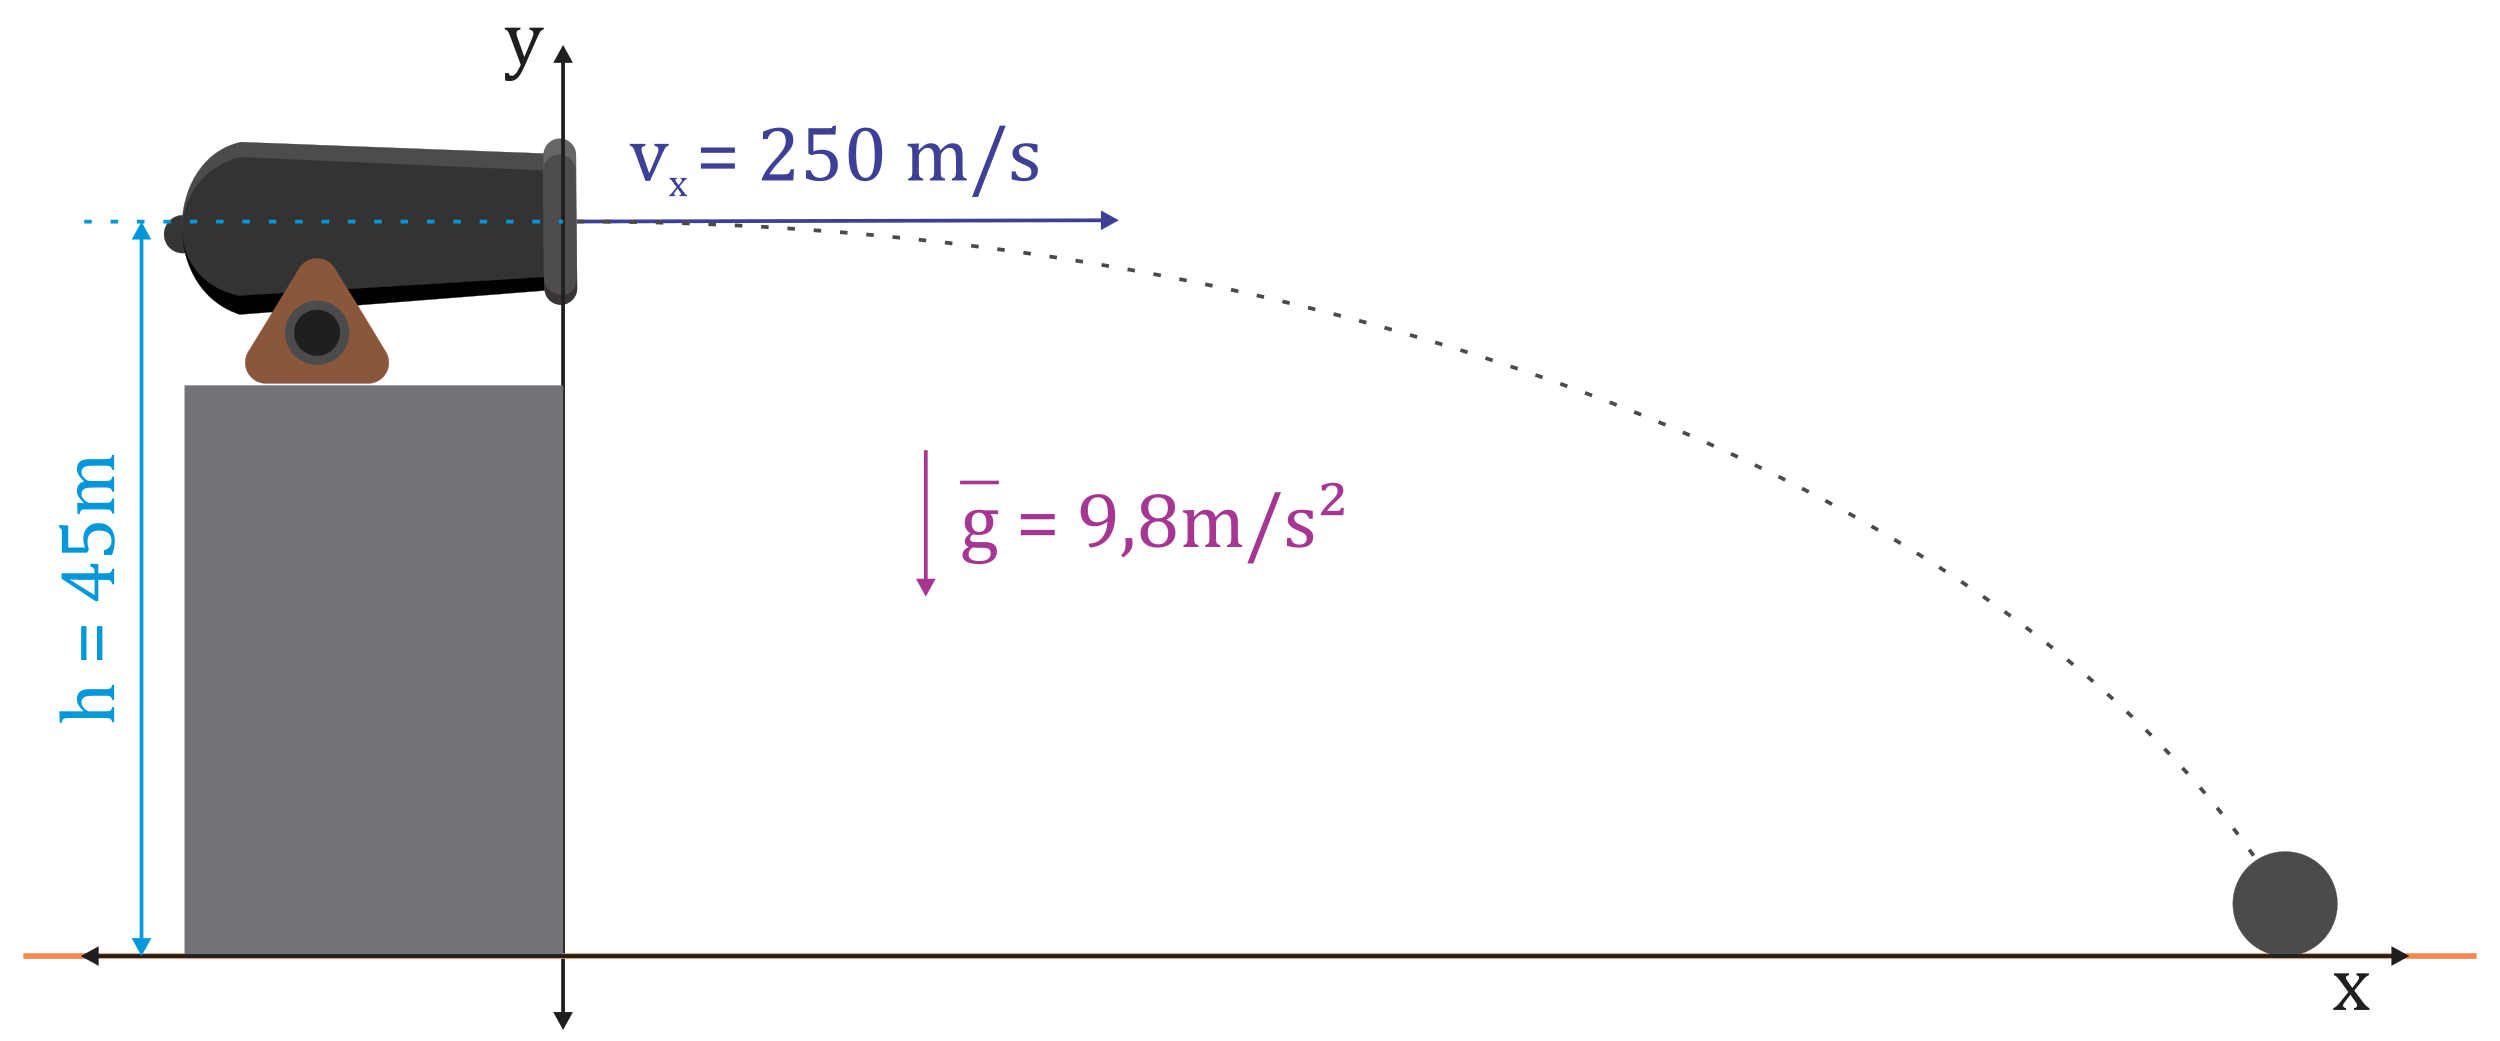 <?xml version="1.0" encoding="UTF-8"?>
<!DOCTYPE svg PUBLIC "-//W3C//DTD SVG 1.1//EN" "http://www.w3.org/Graphics/SVG/1.1/DTD/svg11.dtd">
<!-- Creator: CorelDRAW -->
<svg xmlns="http://www.w3.org/2000/svg" xml:space="preserve" width="1873.34mm" height="780.137mm" version="1.1" style="shape-rendering:geometricPrecision; text-rendering:geometricPrecision; image-rendering:optimizeQuality; fill-rule:evenodd; clip-rule:evenodd"
viewBox="0 0 414468.45 172602.18"
 xmlns:xlink="http://www.w3.org/1999/xlink"
 xmlns:xodm="http://www.corel.com/coreldraw/odm/2003">
 <defs>
  <style type="text/css">
   <![CDATA[
    .str9 {stroke:#F5874F;stroke-width:936.6;stroke-miterlimit:22.926}
    .str10 {stroke:#727376;stroke-width:44.25;stroke-miterlimit:22.926}
    .str7 {stroke:#4B4B4D;stroke-width:44.25;stroke-miterlimit:22.926}
    .str0 {stroke:#373435;stroke-width:44.25;stroke-miterlimit:22.926}
    .str8 {stroke:#201E1E;stroke-width:44.25;stroke-miterlimit:22.926}
    .str3 {stroke:#333333;stroke-width:44.25;stroke-miterlimit:22.926}
    .str4 {stroke:#383534;stroke-width:44.25;stroke-miterlimit:22.926}
    .str1 {stroke:#4D4B4C;stroke-width:44.25;stroke-miterlimit:22.926}
    .str5 {stroke:#4E4C4D;stroke-width:44.25;stroke-miterlimit:22.926}
    .str6 {stroke:#8A573C;stroke-width:44.25;stroke-miterlimit:22.926}
    .str2 {stroke:#010102;stroke-width:16.86;stroke-miterlimit:22.926}
    .str11 {stroke:#4B4B4D;stroke-width:624.4;stroke-miterlimit:22.926;stroke-dasharray:1248.801 3122.003}
    .str12 {stroke:#0098DA;stroke-width:624.4;stroke-miterlimit:22.926;stroke-dasharray:1248.801 3122.003}
    .fil3 {fill:none}
    .fil13 {fill:#727376}
    .fil9 {fill:#4B4B4D}
    .fil0 {fill:#373435}
    .fil10 {fill:#201E1E}
    .fil2 {fill:#010102}
    .fil4 {fill:#333333}
    .fil6 {fill:#383534}
    .fil1 {fill:#4D4B4C}
    .fil7 {fill:#4E4C4D}
    .fil5 {fill:#676567}
    .fil8 {fill:#8A573C}
    .fil15 {fill:#A53692;fill-rule:nonzero}
    .fil14 {fill:#0098DA;fill-rule:nonzero}
    .fil11 {fill:#3E4095;fill-rule:nonzero}
    .fil12 {fill:#201E1E;fill-rule:nonzero}
   ]]>
  </style>
   <clipPath id="id0">
    <path d="M39899.56 23563.81c-12511.86,2787.86 -13386.82,24332.93 -141.93,28586.29l53456.28 -4209.16 -645.13 -22392.05 -52669.21 -1985.09z"/>
   </clipPath>
   <clipPath id="id1">
    <path d="M92785.15 22958.33l0.15 0c1491.02,-11.46 2720.49,1199.22 2731.95,2690.24l170.45 22151.18c11.46,1491.02 -1199.22,2720.49 -2690.24,2731.95l-0.15 0c-1491.02,11.48 -2720.49,-1199.2 -2731.95,-2690.22l-170.45 -22151.18c-11.46,-1491.04 1199.22,-2720.49 2690.24,-2731.97z"/>
   </clipPath>
 </defs>
 <g id="Capa_x0020_1">
  <path class="fil0 str0" d="M31569.55 35928.77c1582.86,682.7 2306.69,2532.65 1616.89,4131.95 -689.78,1599.3 -2532.07,2342.46 -4114.91,1659.77 -1582.86,-682.7 -2306.69,-2532.67 -1616.89,-4131.95 689.78,-1599.3 2532.05,-2342.46 4114.91,-1659.77z"/>
  <g>
  </g>
  <g style="clip-path:url(#id0)">
   <g id="_1585729157888">
    <polygon class="fil1 str1" points="96940.73,35573.62 26428.59,38834.28 37048.27,19164.8 93469.13,23521.93 "/>
    <polygon class="fil2 str2" points="26428.59,38834.28 96940.73,35573.62 93819.32,48928.08 36969.11,53432.25 "/>
   </g>
  </g>
  <path class="fil3 str3" d="M39899.56 23563.81c-12511.86,2787.86 -13386.82,24332.93 -141.93,28586.29l53456.28 -4209.16 -645.13 -22392.05 -52669.21 -1985.09z"/>
  <path class="fil4 str3" d="M39751.41 26071.99c-12113.64,3187.87 -13209.72,20006.77 -210.56,22934.1l53545.5 -3271.63 -499.77 -17343.77 -52835.17 -2318.7z"/>
  <path class="fil5" d="M92785.15 22958.33l0.15 0c1491.02,-11.46 2720.49,1199.22 2731.95,2690.24l170.45 22151.18c11.46,1491.02 -1199.22,2720.49 -2690.24,2731.95l-0.15 0c-1491.02,11.48 -2720.49,-1199.2 -2731.95,-2690.22l-170.45 -22151.18c-11.46,-1491.04 1199.22,-2720.49 2690.24,-2731.97z"/>
  <g style="clip-path:url(#id1)">
   <g id="_1585729156736">
    <polygon id="_1" class="fil6 str4" points="97830.71,44842.9 87730.43,44728.25 88865.33,51580.13 100788.9,53087.24 "/>
   </g>
  </g>
  <path class="fil3" d="M92785.15 22958.33l0.15 0c1491.02,-11.46 2720.49,1199.22 2731.95,2690.24l170.45 22151.18c11.46,1491.02 -1199.22,2720.49 -2690.24,2731.95l-0.15 0c-1491.02,11.48 -2720.49,-1199.2 -2731.95,-2690.22l-170.45 -22151.18c-11.46,-1491.04 1199.22,-2720.49 2690.24,-2731.97z"/>
  <path class="fil7 str5" d="M92704.4 25632.84c1421.17,-18.54 2717.45,1199.49 2731.97,2690.15l169.7 17541.29c43.78,4498.51 -5389.09,3478.08 -5422.25,41.75l-169.74 -17541.16c-12.23,-1278.34 1061.63,-2710.82 2690.33,-2732.03z"/>
  <path class="fil8 str6" d="M52556.8 42848.15c1346.66,0 2514.13,767.5 3088.73,1888.95l4258.79 6877.88 4005.06 6608.73c42.26,64.76 82.44,130.93 120.36,198.57l3.81 6.31 -0.15 0.29c279.08,499.75 438.33,1075.5 438.33,1688.48 0,1915.53 -1552.86,3468.39 -3468.39,3468.39l-8424.03 0 -8462.77 0c-1311.17,0 -2452.27,-727.61 -3041.91,-1801.08l-0.29 -0.18 0 -0.35c-271.56,-494.64 -426.21,-1062.6 -426.21,-1666.78 0,-623.52 164.65,-1208.45 452.63,-1714.08l0 -0.29 6.48 -11.35 0.29 -0.44 0.11 -0.24 1.57 -2.72c13.01,-22.48 26.2,-44.8 39.65,-66.99l0.07 -0.11 1.33 -2.26 0.4 -0.64 1.79 -2.94c12.97,-21.22 26.08,-42.32 39.49,-63.23l1.79 -2.83 0.8 -1.28 1.04 -1.55 1.86 -2.9 16.59 -25.55 4040.33 -6602.96 3662.51 -5985.35c61.79,-115.09 508.29,-844.67 582.23,-951.49l0.11 0c584.89,-1089.26 1734.72,-1829.99 3057.62,-1829.99z"/>
  <path class="fil9 str7" d="M52577.38 49858.13c2932.7,0 5310.08,2377.42 5310.08,5310.06 0,2932.66 -2377.38,5310.08 -5310.08,5310.08 -2932.7,0 -5310.08,-2377.42 -5310.08,-5310.08 0,-2932.64 2377.38,-5310.06 5310.08,-5310.06z"/>
  <path class="fil10 str8" d="M52577.38 51375.28c2094.8,0 3792.91,1698.17 3792.91,3792.91 0,2094.76 -1698.11,3792.93 -3792.91,3792.93 -2094.8,0 -3792.91,-1698.17 -3792.91,-3792.93 0,-2094.74 1698.11,-3792.91 3792.91,-3792.91z"/>
  <path class="fil11" d="M107007.55 23851.87l0 312.02c-195.01,45.49 -331.52,91 -411.69,132.17 -82.35,43.34 -140.85,97.5 -182.02,164.67 -39.01,69.34 -60.67,160.34 -60.67,273.02 0,114.85 15.16,234.03 41.17,359.7 28.16,125.67 71.51,268.68 130,435.52l1105.08 3211.25 1295.77 -3079.06c84.49,-203.7 143.01,-370.54 177.68,-500.55 32.5,-132.17 49.82,-253.53 49.82,-368.35 0,-177.68 -47.66,-314.19 -143.01,-407.38 -95.33,-93.17 -268.68,-166.84 -522.21,-221l0 -312.02 2372.69 0 0 312.02c-164.67,32.5 -290.34,84.49 -379.19,156 -91,69.34 -179.85,179.85 -268.68,329.37 -88.85,149.5 -192.86,359.68 -316.36,630.55l-2138.67 4704.18 -749.71 0 -1720.45 -4741.02c-119.19,-327.2 -212.35,-550.39 -281.69,-669.56 -71.51,-121.35 -147.35,-210.18 -229.7,-270.85 -82.33,-58.52 -201.51,-106.18 -357.51,-138.68l0 -312.02 2589.35 0zm5489.69 6838.52l412.78 -524.38c44.4,-57.44 81.24,-112.68 108.34,-166.84 27.08,-53.1 41.15,-109.43 41.15,-165.78 0,-48.74 -18.41,-89.91 -54.16,-121.33 -35.75,-31.42 -92.08,-55.27 -167.93,-69.34l0 -156.02 1037.91 0 0 156.02c-80.18,22.74 -162.51,68.25 -245.94,136.51 -83.43,67.17 -186.36,176.6 -306.6,327.18l-656.55 806.07 723.72 973.99c102.92,139.76 196.09,247.02 279.52,320.7 82.33,73.67 164.67,126.75 247.02,158.17l0 156.02 -1276.28 0 0 -156.02c175.51,-20.58 263.28,-86.66 263.28,-196.09 0,-44.43 -6.5,-86.66 -21.68,-126.75 -15.16,-41.17 -42.24,-87.77 -82.33,-139.76l-460.46 -641.39 -488.62 634.89c-35.75,46.59 -63.92,88.83 -84.49,127.84 -19.51,40.09 -30.35,83.43 -30.35,132.19 0,57.41 19.51,104.01 59.6,140.82 39.01,37.92 100.76,60.69 185.25,68.25l0 156.02 -1060.65 0 0 -156.02c70.42,-24.91 133.26,-56.33 189.59,-94.25 55.27,-39.01 112.68,-87.75 171.2,-148.43 58.5,-59.58 134.34,-148.41 229.68,-264.34l660.88 -819.05 -676.06 -927.42c-93.17,-126.75 -167.93,-218.83 -222.09,-276.27 -55.27,-56.33 -106.18,-99.67 -152.77,-130 -46.59,-29.25 -93.17,-50.93 -139.76,-62.83l0 -156.02 1244.84 0 0 156.02c-167.93,24.91 -251.34,91 -251.34,196.09 0,48.76 10.82,97.5 33.59,146.27 21.66,48.76 56.33,102.92 102.92,162.51l386.78 542.81zm3709.61 -5358.58l0 -881.91 5625.11 0 0 881.91 -5625.11 0zm0 2634.86l0 -884.05 5625.11 0 0 884.05 -5625.11 0zm13731.24 938.24c205.85,0 374.86,-12.99 500.52,-36.84 127.86,-26 229.7,-69.34 305.54,-127.84 75.82,-58.5 136.51,-136.51 179.83,-231.84 45.51,-95.36 101.84,-242.68 169.03,-439.88l539.53 0 -108.34 1852.65 -5224.24 0 0 -305.52c182.02,-444.2 426.87,-899.23 736.73,-1362.94 307.69,-465.88 747.57,-1014.08 1313.1,-1644.63 491.87,-541.7 845.07,-953.39 1061.76,-1232.92 236.18,-303.35 411.69,-567.72 528.71,-788.74 116.99,-223.17 199.34,-433.35 251.34,-628.36 49.85,-197.2 75.84,-396.54 75.84,-593.71 0,-318.53 -49.82,-598.05 -151.66,-842.9 -101.84,-242.68 -257.86,-433.38 -468.05,-574.22 -208.02,-138.68 -472.36,-208.02 -788.72,-208.02 -793.06,0 -1326.1,439.88 -1601.29,1319.6l-767.06 0 0 -1217.76c511.37,-242.68 990.23,-416.03 1436.62,-524.35 446.36,-108.34 849.39,-162.53 1204.75,-162.53 786.55,0 1380.27,173.35 1783.31,517.87 400.85,344.52 602.36,845.07 602.36,1501.62 0,223.19 -21.66,429.04 -67.17,617.54 -43.32,188.52 -112.66,374.88 -208.02,559.04 -95.33,184.19 -223.17,381.36 -385.7,593.71 -160.34,212.35 -338.02,426.87 -533.03,643.56 -195.03,218.83 -530.88,582.87 -1007.58,1089.9 -806.07,849.41 -1395.44,1592.64 -1772.47,2227.51l2394.35 0zm3694.46 667.39l0 -1345.6 767.06 0c127.84,431.19 318.51,747.55 574.2,951.23 255.69,203.7 587.21,305.54 994.57,305.54 561.21,0 988.08,-169.03 1274.11,-509.22 288.17,-338.02 433.35,-842.9 433.35,-1516.77 0,-448.53 -75.84,-819.07 -229.68,-1113.75 -151.69,-294.7 -357.53,-507.03 -615.37,-637.06 -257.86,-132.17 -559.04,-197.17 -901.42,-197.17 -288.17,0 -535.19,17.32 -743.21,54.16 -205.85,34.67 -429.04,91.02 -665.22,166.86l-509.2 -296.87 0 -4177.66 3497.26 0c145.18,0 249.19,-10.82 312.02,-34.67 62.83,-23.83 114.85,-58.5 151.69,-108.34 39.01,-47.66 82.33,-140.85 134.34,-275.19l494.04 0 -93.19 1471.29 -3651.11 0 0 2786.55c218.86,-93.17 459.37,-162.53 717.24,-208.02 257.84,-47.68 515.7,-69.34 773.54,-69.34 504.88,0 951.25,101.84 1341.28,307.69 387.87,203.68 689.05,496.21 901.4,875.4 210.18,379.19 316.36,816.88 316.36,1317.43 0,567.72 -119.19,1053.09 -355.37,1460.45 -236.18,405.19 -580.7,715.05 -1029.24,925.23 -448.53,212.35 -979.41,318.53 -1592.64,318.53 -732.37,0 -1497.26,-149.52 -2296.82,-450.7zm9774.56 450.7c-914.39,0 -1594.79,-359.7 -2041.15,-1079.08 -446.36,-719.38 -669.56,-1811.47 -669.56,-3276.26 0,-777.88 69.34,-1451.77 205.87,-2019.49 138.68,-565.53 331.52,-1035.74 578.54,-1404.09 247.02,-370.52 543.87,-645.73 890.56,-823.39 348.86,-177.68 725.89,-266.54 1137.6,-266.54 927.4,0 1616.45,357.53 2069.31,1072.58 452.87,715.07 678.21,1796.32 678.21,3243.75 0,1499.45 -240.52,2632.7 -725.89,3399.76 -485.37,769.23 -1191.74,1152.76 -2123.5,1152.76zm-1473.43 -4546.01c0,1380.27 127.84,2392.18 383.53,3037.89 257.84,645.73 654.38,968.59 1191.76,968.59 511.37,0 890.56,-303.37 1139.75,-912.24 247.02,-606.72 370.52,-1547.13 370.52,-2821.22 0,-972.91 -62.83,-1761.63 -190.67,-2364.01 -125.69,-602.39 -303.37,-1035.74 -528.71,-1297.94 -227.53,-262.18 -500.55,-394.35 -823.41,-394.35 -292.51,0 -535.19,86.66 -732.37,260.01 -197.2,173.35 -355.37,424.7 -476.72,749.74 -121.33,325.01 -205.85,721.55 -257.84,1189.57 -49.85,468.05 -75.84,996.76 -75.84,1583.97zm10333.63 -647.9l88.83 26.02c253.53,-253.53 463.71,-446.36 626.21,-574.22 162.53,-130 320.7,-231.84 472.38,-312.02 151.66,-78.01 294.68,-134.34 429.02,-166.84 132.19,-34.67 268.7,-51.99 409.55,-51.99 422.54,0 767.06,97.5 1033.57,292.51 266.51,195.03 450.7,494.04 552.54,894.9 318.53,-320.67 574.22,-559.04 771.4,-710.71 197.17,-151.69 398.69,-268.68 602.39,-353.2 205.85,-82.35 426.85,-123.5 665.2,-123.5 281.69,0 526.54,41.15 732.39,123.5 205.85,84.52 379.19,210.18 520.04,381.36 143.01,171.18 247.02,385.7 312.02,645.71 65.02,257.86 97.53,604.55 97.53,1040.1l0 2394.35c0,320.67 10.82,543.87 32.5,665.2 21.66,123.52 51.99,218.86 91,286.03 41.17,67.17 101.84,125.69 182.02,175.51 80.18,47.68 214.52,97.5 405.19,147.35l0 312.02 -2494.02 0 0 -312.02c164.67,-49.85 283.86,-93.17 355.37,-132.17 71.51,-39.01 132.17,-91.02 182,-158.19 47.68,-69.34 86.68,-173.35 112.68,-314.19 28.16,-143.01 41.17,-357.51 41.17,-645.71l0 -1661.96c0,-359.7 -8.67,-656.55 -28.16,-892.75 -19.51,-234.01 -47.68,-422.51 -88.85,-561.19 -38.98,-140.85 -88.83,-249.19 -145.16,-331.54 -58.52,-80.18 -121.35,-149.52 -195.03,-208.02 -71.51,-60.67 -156,-106.18 -253.53,-140.85 -97.5,-32.5 -225.34,-49.82 -385.68,-49.82 -171.2,0 -327.2,34.67 -474.55,101.84 -145.18,67.17 -303.35,182 -476.7,342.36 -171.18,160.34 -294.7,322.86 -370.52,485.37 -75.84,162.51 -114.85,355.37 -114.85,574.2l0 2318.53c0,320.67 10.84,543.87 32.5,665.2 21.66,123.52 51.99,218.86 91,286.03 41.17,67.17 101.84,125.69 182.02,175.51 80.18,47.68 216.69,97.5 405.19,147.35l0 312.02 -2494.02 0 0 -312.02c164.67,-49.85 283.86,-93.17 355.37,-132.17 71.51,-39.01 132.17,-91.02 182.02,-158.19 47.66,-69.34 86.66,-173.35 112.66,-314.19 28.19,-143.01 41.17,-357.51 41.17,-645.71l0 -1661.96c0,-377.03 -8.65,-684.73 -30.33,-920.91 -21.66,-236.18 -54.16,-426.85 -99.67,-572.03 -43.34,-143.01 -101.84,-260.03 -171.18,-348.86 -69.34,-88.85 -140.85,-156.02 -212.35,-203.68 -71.51,-45.51 -156,-80.18 -253.53,-104.01 -97.5,-23.85 -208.02,-34.67 -329.35,-34.67 -173.35,0 -338.02,38.98 -489.71,116.99 -151.69,78.01 -307.69,190.69 -465.88,340.19 -160.34,147.35 -279.52,303.37 -359.68,463.71 -80.18,160.34 -121.35,333.68 -121.35,520.04l0 2381.36c0,240.52 6.5,424.68 19.51,550.37 12.99,127.84 32.5,227.51 60.67,299.01 28.16,71.51 62.83,130 104.01,175.51 43.34,43.34 104.01,86.68 182.02,125.69 77.99,41.15 195.01,82.33 353.18,123.5l0 312.02 -2489.68 0 0 -312.02c160.34,-49.85 277.35,-93.17 346.69,-132.17 69.34,-39.01 130,-91.02 179.85,-158.19 51.99,-69.34 88.83,-171.18 114.85,-312.02 26,-138.68 39.01,-357.51 39.01,-654.38l0 -2767.04c0,-270.85 -4.34,-489.71 -13.01,-654.38 -8.67,-164.7 -39.01,-296.87 -88.85,-396.54 -51.99,-99.67 -127.84,-173.35 -231.84,-221.02 -104.01,-49.82 -251.36,-91 -442.03,-125.67l0 -335.85 1486.44 -56.35 385.7 0 -69.34 1033.57zm14461.44 -3991.3l-4582.85 11813.57 -996.74 0 4595.83 -11813.57 983.75 0zm5267.58 4405.19l-608.89 0c-93.17,-253.53 -203.68,-455.04 -331.52,-600.22 -125.67,-145.18 -270.85,-249.19 -431.21,-307.69 -160.34,-60.69 -357.51,-88.85 -589.38,-88.85 -338.02,0 -608.87,78.01 -810.38,238.35 -199.36,158.19 -301.2,374.88 -301.2,650.07 0,195.01 41.17,355.34 121.35,483.2 80.18,125.67 203.68,244.85 374.86,355.37 169.01,110.49 465.88,255.67 894.9,437.69 431.21,186.36 764.89,357.53 998.93,513.53 236.18,156.02 420.35,338.02 552.54,546.06 134.34,208.02 199.34,455.01 199.34,743.21 0,333.71 -56.33,615.37 -171.18,845.07 -114.85,227.51 -275.19,413.86 -481.03,556.88 -208.02,145.18 -455.04,249.19 -741.06,312.02 -286.03,62.83 -598.05,95.33 -936.07,95.33 -355.37,0 -699.89,-26 -1033.57,-80.18 -335.87,-51.99 -660.88,-121.33 -979.41,-205.85l0 -1326.1 624.05 0c112.68,387.87 281.69,671.73 507.03,847.24 223.19,175.51 533.05,262.2 927.42,262.2 151.66,0 301.18,-15.18 446.36,-47.68 147.35,-30.33 277.35,-84.52 390.03,-158.19 114.83,-73.65 205.85,-173.35 273.02,-301.18 69.34,-127.84 101.84,-286.03 101.84,-476.7 0,-214.52 -41.17,-390.03 -125.69,-526.54 -84.49,-134.34 -216.67,-257.86 -394.35,-370.52 -177.68,-112.68 -491.87,-264.37 -940.41,-455.04 -383.53,-160.36 -693.39,-316.36 -925.25,-468.05 -234.01,-153.83 -416.03,-333.68 -550.37,-541.7 -132.17,-205.85 -199.34,-452.87 -199.34,-734.56 0,-348.86 93.17,-650.04 281.69,-905.74 188.5,-255.69 461.54,-450.7 816.88,-587.21 355.37,-134.34 771.4,-203.68 1250.26,-203.68 279.52,0 548.23,15.16 808.23,41.17 262.2,28.16 587.21,82.33 981.58,162.51l0 1295.77z"/>
  <g>
   <path class="fil12" d="M91717.73 167787.1l3264.35 0 -1632.18 2967.15 -1632.18 -2967.15zm1944.38 -157629.73l0 157887 -624.4 0 0 -157887 624.4 0zm-1944.38 257.26l1632.18 -2967.15 1632.18 2967.15 -3264.35 0z"/>
  </g>
  <line class="fil3 str9" x1="3870.88" y1="158500.67" x2="410593.86" y2= "158500.67" />
  <g>
   <path class="fil11" d="M182779.64 36833.17l-87176.45 203.19 -1.46 -624.4 87176.45 -203.19 1.46 624.4zm-261.8 -1943.76l2970.96 1625.25 -2963.35 1639.1 -7.61 -3264.35z"/>
  </g>
  <path class="fil12" d="M86870.05 11176.55c-231.84,524.38 -457.2,951.25 -678.21,1276.26 -221.02,325.03 -461.54,572.05 -725.91,736.73 -266.51,164.67 -580.7,247.02 -942.55,247.02 -234.03,0 -496.21,-28.16 -788.74,-82.35l0 -1256.74 565.55 0c49.85,173.35 114.85,294.68 190.69,361.85 75.82,67.17 186.33,101.84 329.35,101.84 127.84,0 240.52,-23.83 340.19,-73.67 99.67,-47.66 203.68,-132.17 309.86,-251.34 108.34,-117.02 236.2,-299.04 381.36,-543.89 147.35,-247.02 309.86,-556.88 491.87,-933.9l-1776.8 -4780.02c-114.83,-309.88 -205.85,-524.38 -275.19,-647.9 -71.51,-123.5 -145.18,-216.69 -225.34,-279.52 -82.35,-62.83 -203.68,-114.83 -368.37,-151.66l0 -312.02 2582.87 0 0 312.02c-199.34,45.49 -338.02,91 -418.2,136.51 -80.18,43.32 -140.85,101.84 -177.68,171.18 -39.01,69.34 -58.5,160.34 -58.5,268.68 0,114.85 15.16,234.01 41.17,355.37 28.16,123.5 71.51,266.51 130,433.35l1131.08 3178.75 1269.78 -3046.56c71.51,-169.03 127.84,-325.03 166.84,-465.88 41.17,-143.01 60.67,-275.19 60.67,-396.54 0,-182 -49.82,-320.67 -149.5,-413.86 -97.53,-93.17 -270.87,-166.84 -515.72,-221l0 -312.02 2372.69 0 0 312.02c-164.67,32.5 -290.34,84.49 -379.19,156 -91,69.34 -179.85,179.85 -268.68,329.37 -88.85,149.5 -192.86,359.68 -316.36,630.55l-2299.01 5161.38z"/>
  <path class="fil12" d="M389979.83 163771.79l825.56 -1048.73c88.85,-114.85 162.53,-225.36 216.69,-333.71 54.18,-106.18 82.35,-218.86 82.35,-331.52 0,-97.53 -36.84,-179.85 -108.34,-242.68 -71.51,-62.86 -184.19,-110.51 -335.87,-138.68l0 -312.02 2075.84 0 0 312.02c-160.36,45.49 -325.03,136.51 -491.87,273.02 -166.84,134.34 -372.69,353.2 -613.21,654.38l-1313.12 1612.13 1447.46 1947.98c205.85,279.5 392.18,494.02 559.04,641.37 164.67,147.35 329.35,253.53 494.02,316.36l0 312.02 -2552.52 0 0 -312.02c351.03,-41.17 526.54,-173.35 526.54,-392.2 0,-88.83 -13.01,-173.35 -43.34,-253.5 -30.33,-82.35 -84.52,-175.51 -164.67,-279.52l-920.91 -1282.78 -977.24 1269.78c-71.51,93.17 -127.84,177.68 -169.01,255.69 -39.01,80.16 -60.67,166.84 -60.67,264.34 0,114.85 39.01,208.02 119.16,281.69 78.01,75.84 201.53,121.33 370.54,136.51l0 312.02 -2121.33 0 0 -312.02c140.85,-49.85 266.51,-112.68 379.19,-188.52 110.51,-77.99 225.34,-175.51 342.36,-296.85 117.02,-119.19 268.68,-296.87 459.37,-528.71l1321.77 -1638.13 -1352.1 -1854.79c-186.36,-253.53 -335.87,-437.71 -444.2,-552.54 -110.51,-112.68 -212.35,-199.36 -305.54,-260.03 -93.17,-58.5 -186.33,-101.84 -279.52,-125.67l0 -312.02 2489.7 0 0 312.02c-335.87,49.82 -502.72,182 -502.72,392.18 0,97.53 21.68,195.03 67.17,292.53 43.34,97.5 112.68,205.85 205.85,325.03l773.56 1085.57z"/>
  <path class="fil9 str7" d="M378848.5 141166.2c4792.9,0 8678.31,3885.41 8678.31,8678.31 0,4792.9 -3885.41,8678.31 -8678.31,8678.31 -4792.9,0 -8678.31,-3885.41 -8678.31,-8678.31 0,-4792.9 3885.41,-8678.31 8678.31,-8678.31z"/>
  <polygon class="fil3" points="-0,0 414468.45,0 414468.45,172602.18 -0,172602.18 "/>
  <polygon class="fil13 str10" points="30622.62,63907.76 93349.9,63907.76 93349.9,158500.67 30622.62,158500.67 "/>
  <path class="fil3 str11" d="M95602.36 36724.17c0.09,0 0.09,0 0.09,0 134402.42,0 252262.02,49837.8 288010.96,121787.59"/>
  <g>
   <path class="fil12" d="M16355.3 156868.49l0 3264.35 -2967.15 -1632.18 2967.15 -1632.18zm380370.08 1944.38l-380627.34 0 0 -624.4 380627.34 0 0 624.4zm-257.26 -1944.38l2967.15 1632.18 -2967.15 1632.18 0 -3264.35z"/>
  </g>
  <g>
   <path class="fil14" d="M25091.4 39713.05l-3264.35 0 1632.18 -2967.15 1632.18 2967.15zm-1944.38 116077.74l0 -116335 624.4 0 0 116335 -624.4 0zm1944.38 -257.26l-1632.18 2967.15 -1632.18 -2967.15 3264.35 0z"/>
  </g>
  <path class="fil14" d="M13850.6 117934.1l6.5 -26.02c-333.71,-329.35 -567.72,-591.55 -702.06,-784.38 -132.17,-192.86 -234.01,-383.53 -301.18,-572.05 -67.17,-186.33 -101.84,-390.01 -101.84,-604.53 0,-234.01 28.16,-439.88 82.33,-621.88 56.35,-182.02 138.68,-342.36 251.36,-481.03 112.68,-136.53 249.19,-249.19 413.86,-335.87 162.51,-86.66 357.53,-151.66 582.87,-192.84 227.53,-43.34 513.53,-65 860.25,-65l2394.35 0c366.18,0 617.54,-15.18 751.88,-47.68 132.17,-30.33 236.18,-88.83 309.86,-171.18 73.67,-82.35 145.18,-247.02 212.35,-498.38l312.02 0 0 2502.69 -312.02 0c-49.85,-166.84 -93.17,-283.86 -132.17,-355.37 -39.01,-73.65 -91.02,-132.17 -158.19,-182 -69.34,-47.68 -173.35,-86.68 -314.19,-114.85 -143.01,-26 -357.51,-41.17 -645.71,-41.17l-1661.96 0c-563.38,0 -994.59,30.33 -1291.44,86.68 -299.01,56.33 -522.21,169.01 -671.73,335.85 -147.35,166.84 -221,400.88 -221,702.06 0,169.01 30.33,320.7 88.83,457.2 58.5,134.34 164.67,292.51 316.36,470.19 153.85,177.68 309.86,312.02 470.19,403.04 160.36,91 333.71,136.51 515.72,136.51l2431.18 0c286,0 491.85,-8.67 615.37,-23.85 121.33,-12.99 225.34,-43.32 307.69,-84.49 82.35,-43.34 149.52,-106.18 203.68,-192.86 52.01,-88.83 101.84,-223.17 147.35,-405.19l312.02 0 0 2515.7 -312.02 0c-49.85,-186.36 -97.5,-320.7 -145.18,-400.88 -45.51,-80.18 -106.18,-143.01 -177.68,-186.36 -71.51,-45.49 -175.51,-77.99 -312.02,-99.67 -134.34,-21.66 -348.86,-30.33 -639.2,-30.33l-5315.24 0c-405.21,0 -689.07,2.17 -849.41,8.67 -160.34,6.5 -296.85,23.83 -409.53,49.85 -112.68,28.16 -199.36,67.17 -264.37,114.83 -62.83,49.85 -112.66,114.85 -151.66,197.2 -39.01,82.33 -75.84,231.84 -114.85,446.36l-329.35 0 -62.86 -1529.78 0 -379.19 4010.81 0zm483.2 -8507l-881.91 0 0 -5625.11 881.91 0 0 5625.11zm2634.86 0l-884.05 0 0 -5625.11 884.05 0 0 5625.11zm1642.46 -12550.31c-67.17,-262.18 -140.85,-437.69 -225.36,-526.54 -82.33,-88.83 -199.34,-147.33 -351.01,-173.35 -151.69,-28.16 -385.7,-41.15 -697.72,-41.15l-1042.25 0 0 3527.59 -476.72 0 -5605.58 -3713.95 0 -905.74 5466.9 0 0 -134.34c0,-244.85 -17.32,-420.37 -54.16,-526.54 -36.84,-106.18 -99.67,-192.84 -190.69,-264.34 -91,-69.34 -240.52,-134.36 -446.36,-192.86l0 -483.2 1306.61 75.84 0 1525.45 1042.25 0c281.69,0 489.71,-10.84 621.88,-30.33 130,-17.35 234.01,-49.85 309.86,-95.33 75.84,-43.34 140.85,-108.34 190.67,-195.03 52.01,-86.66 101.84,-227.51 151.69,-422.54l312.02 0 0 2576.37 -312.02 0zm-2931.73 1739.97l0 -2481.01 -1581.78 0c-396.54,0 -842.9,-6.5 -1334.78,-19.51 -494.04,-12.99 -864.56,-28.16 -1113.75,-45.51l0 65.02 3941.48 2481.01 88.83 0zm2894.89 -6615.35l-1345.6 0 0 -767.06c431.19,-127.84 747.55,-318.51 951.23,-574.2 203.7,-255.69 305.54,-587.21 305.54,-994.57 0,-561.21 -169.03,-988.08 -509.22,-1274.11 -338.02,-288.17 -842.9,-433.35 -1516.77,-433.35 -448.53,0 -819.07,75.84 -1113.75,229.68 -294.7,151.69 -507.03,357.53 -637.06,615.37 -132.17,257.86 -197.17,559.04 -197.17,901.42 0,288.17 17.32,535.19 54.16,743.21 34.67,205.85 91.02,429.04 166.86,665.22l-296.87 509.2 -4177.66 0 0 -3497.26c0,-145.18 -10.82,-249.19 -34.67,-312.02 -23.83,-62.83 -58.5,-114.85 -108.34,-151.69 -47.66,-39.01 -140.85,-82.33 -275.19,-134.34l0 -494.04 1471.29 93.19 0 3651.11 2786.55 0c-93.17,-218.86 -162.53,-459.37 -208.02,-717.24 -47.68,-257.84 -69.34,-515.7 -69.34,-773.54 0,-504.88 101.84,-951.25 307.69,-1341.28 203.68,-387.87 496.21,-689.05 875.4,-901.4 379.19,-210.18 816.88,-316.36 1317.43,-316.36 567.72,0 1053.09,119.19 1460.45,355.37 405.19,236.18 715.05,580.7 925.23,1029.24 212.35,448.53 318.53,979.41 318.53,1592.64 0,732.37 -149.52,1497.26 -450.7,2296.82zm-4743.21 -8574.15l26.02 -88.83c-253.53,-253.53 -446.36,-463.71 -574.22,-626.21 -130,-162.53 -231.84,-320.7 -312.02,-472.38 -78.01,-151.66 -134.34,-294.68 -166.84,-429.02 -34.67,-132.19 -51.99,-268.7 -51.99,-409.55 0,-422.54 97.5,-767.06 292.51,-1033.57 195.03,-266.51 494.04,-450.7 894.9,-552.54 -320.67,-318.53 -559.04,-574.22 -710.71,-771.4 -151.69,-197.17 -268.68,-398.69 -353.2,-602.39 -82.35,-205.85 -123.5,-426.85 -123.5,-665.2 0,-281.69 41.15,-526.54 123.5,-732.39 84.52,-205.85 210.18,-379.19 381.36,-520.04 171.18,-143.01 385.7,-247.02 645.71,-312.02 257.86,-65.02 604.55,-97.53 1040.1,-97.53l2394.35 0c320.67,0 543.87,-10.82 665.2,-32.5 123.52,-21.66 218.86,-51.99 286.03,-91 67.17,-41.17 125.69,-101.84 175.51,-182.02 47.68,-80.18 97.5,-214.52 147.35,-405.19l312.02 0 0 2494.02 -312.02 0c-49.85,-164.67 -93.17,-283.86 -132.17,-355.37 -39.01,-71.51 -91.02,-132.17 -158.19,-182 -69.34,-47.68 -173.35,-86.68 -314.19,-112.68 -143.01,-28.16 -357.51,-41.17 -645.71,-41.17l-1661.96 0c-359.7,0 -656.55,8.67 -892.75,28.16 -234.01,19.51 -422.51,47.68 -561.19,88.85 -140.85,38.98 -249.19,88.83 -331.54,145.16 -80.18,58.52 -149.52,121.35 -208.02,195.03 -60.67,71.51 -106.18,156 -140.85,253.53 -32.5,97.5 -49.82,225.34 -49.82,385.68 0,171.2 34.67,327.2 101.84,474.55 67.17,145.18 182,303.35 342.36,476.7 160.34,171.18 322.86,294.7 485.37,370.52 162.51,75.84 355.37,114.85 574.2,114.85l2318.53 0c320.67,0 543.87,-10.84 665.2,-32.5 123.52,-21.66 218.86,-51.99 286.03,-91 67.17,-41.17 125.69,-101.84 175.51,-182.02 47.68,-80.18 97.5,-216.69 147.35,-405.19l312.02 0 0 2494.02 -312.02 0c-49.85,-164.67 -93.17,-283.86 -132.17,-355.37 -39.01,-71.51 -91.02,-132.17 -158.19,-182.02 -69.34,-47.66 -173.35,-86.66 -314.19,-112.66 -143.01,-28.19 -357.51,-41.17 -645.71,-41.17l-1661.96 0c-377.03,0 -684.73,8.65 -920.91,30.33 -236.18,21.66 -426.85,54.16 -572.03,99.67 -143.01,43.34 -260.03,101.84 -348.86,171.18 -88.85,69.34 -156.02,140.85 -203.68,212.35 -45.51,71.51 -80.18,156 -104.01,253.53 -23.85,97.5 -34.67,208.02 -34.67,329.35 0,173.35 38.98,338.02 116.99,489.71 78.01,151.69 190.69,307.69 340.19,465.88 147.35,160.34 303.37,279.52 463.71,359.68 160.34,80.18 333.68,121.35 520.04,121.35l2381.36 0c240.52,0 424.68,-6.5 550.37,-19.51 127.84,-12.99 227.51,-32.5 299.01,-60.67 71.51,-28.16 130,-62.83 175.51,-104.01 43.34,-43.34 86.68,-104.01 125.69,-182.02 41.15,-77.99 82.33,-195.01 123.5,-353.18l312.02 0 0 2489.68 -312.02 0c-49.85,-160.34 -93.17,-277.35 -132.17,-346.69 -39.01,-69.34 -91.02,-130 -158.19,-179.85 -69.34,-51.99 -171.18,-88.83 -312.02,-114.85 -138.68,-26 -357.51,-39.01 -654.38,-39.01l-2767.04 0c-270.85,0 -489.71,4.34 -654.38,13.01 -164.7,8.67 -296.87,39.01 -396.54,88.85 -99.67,51.99 -173.35,127.84 -221.02,231.84 -49.82,104.01 -91,251.36 -125.67,442.03l-335.85 0 -56.35 -1486.44 0 -385.7 1033.57 69.34z"/>
  <line class="fil3 str12" x1="13961.25" y1="36745.89" x2="93349.9" y2= "36745.89" />
  <g>
   <path class="fil15" d="M153173.02 96200.39l0 -21558.39 624.4 0 0 21558.39 -624.4 0zm1944.38 -257.26l-1632.18 2967.15 -1632.18 -2967.15 3264.35 0z"/>
  </g>
  <path class="fil15" d="M165479.5 85253.96l-1174.42 -43.34 -56.33 69.34c130,130.03 234.01,309.86 309.86,535.22 75.84,227.51 114.85,472.36 114.85,734.56 0,689.05 -212.35,1222.1 -637.06,1596.95 -426.87,372.69 -1029.24,561.21 -1813.64,561.21 -351.03,0 -654.38,-45.51 -907.91,-134.34 -320.67,247.02 -481.03,487.54 -481.03,723.72 0,158.17 30.33,275.19 91.02,355.37 60.67,80.16 162.51,138.68 305.52,171.18 140.85,34.67 355.34,51.99 643.54,51.99l1523.28 0c448.53,0 814.74,69.34 1098.6,210.18 283.86,138.68 485.37,325.03 606.7,561.21 119.19,234.01 179.85,509.2 179.85,821.22 0,398.71 -112.68,751.9 -342.36,1063.93 -227.51,312.02 -559.04,552.54 -990.25,725.89 -431.19,175.51 -936.07,262.18 -1510.27,262.18 -426.87,0 -819.07,-26 -1172.25,-77.99 -353.2,-49.85 -654.4,-136.51 -907.91,-255.69 -251.36,-121.35 -446.36,-279.52 -582.87,-476.7 -138.68,-197.2 -205.87,-444.22 -205.87,-738.9 0,-266.51 88.85,-509.2 266.54,-728.05 177.68,-216.69 429.02,-409.53 754.05,-574.22 -199.34,-80.16 -355.37,-199.34 -470.19,-355.34 -112.68,-156.02 -171.18,-340.21 -171.18,-552.56 0,-240.52 69.34,-461.52 203.68,-663.03 136.51,-201.53 374.86,-431.21 717.21,-689.07 -303.35,-177.66 -535.22,-418.2 -695.55,-723.72 -158.17,-303.35 -238.35,-652.21 -238.35,-1040.08 0,-364.02 60.67,-680.38 182.02,-949.08 121.33,-268.68 288.17,-491.85 500.52,-667.37 214.52,-175.51 468.05,-305.54 760.56,-394.37 290.36,-86.68 606.72,-130 944.74,-130 305.52,0 606.72,36.84 907.91,108.34l2247 0 0 641.37zm-4405.16 1289.27c0,528.71 108.34,936.07 322.86,1224.27 216.69,288.2 528.71,431.19 933.9,431.19 216.69,0 400.88,-41.15 552.54,-123.5 151.69,-82.35 275.19,-195.01 370.52,-338.02 95.36,-145.18 164.7,-309.86 210.18,-498.38 43.34,-188.52 67.19,-387.87 67.19,-593.71 0,-372.69 -54.18,-684.71 -160.36,-933.9 -104.01,-249.19 -249.19,-433.38 -431.19,-548.2 -182.02,-117.02 -390.03,-175.51 -628.38,-175.51 -400.88,0 -708.56,134.34 -920.91,400.85 -210.18,266.54 -316.36,650.07 -316.36,1154.93zm158.19 4240.49c-214.52,160.34 -377.03,331.54 -485.37,511.37 -108.34,179.85 -162.53,383.53 -162.53,611.06 0,381.36 151.69,663.05 455.04,842.9 301.2,179.83 764.89,268.68 1386.77,268.68 381.36,0 708.56,-49.85 981.58,-151.69 273.02,-101.84 481.03,-247.02 624.05,-437.69 145.18,-190.69 216.69,-413.86 216.69,-667.39 0,-119.19 -15.18,-234.01 -45.51,-346.69 -28.16,-110.51 -84.49,-212.35 -166.84,-301.18 -82.35,-88.85 -201.51,-160.36 -353.2,-212.35 -151.66,-52.01 -351.03,-80.18 -595.88,-80.18l-946.89 0c-342.38,0 -645.73,-10.84 -907.91,-36.84zm8010.77 -4691.19l0 -881.91 5625.11 0 0 881.91 -5625.11 0zm0 2634.86l0 -884.05 5625.11 0 0 884.05 -5625.11 0zm11261.05 1707.47l0 -312.02c591.55,0 1105.08,-130 1538.46,-392.2 435.52,-264.34 784.38,-652.21 1048.73,-1165.75 264.37,-513.53 439.88,-1187.43 528.71,-2021.66l-62.83 -26c-355.37,253.53 -704.23,439.86 -1050.92,559.04 -344.52,119.16 -717.21,177.68 -1120.26,177.68 -476.7,0 -884.05,-104.01 -1222.07,-314.19 -335.87,-210.18 -589.38,-504.88 -758.41,-881.91 -169.01,-379.19 -253.5,-823.39 -253.5,-1330.44 0,-381.36 62.83,-741.04 190.67,-1083.42 125.69,-340.19 314.19,-637.03 565.55,-894.9 249.19,-255.67 561.21,-459.37 936.07,-608.87 374.86,-149.52 810.4,-225.36 1310.93,-225.36 888.41,0 1564.45,307.69 2030.33,920.91 465.88,613.21 699.89,1495.11 699.89,2647.87 0,1053.06 -173.35,1965.31 -515.7,2738.87 -342.38,771.4 -823.41,1373.76 -1440.95,1802.8 -617.54,429.04 -1339.09,682.54 -2164.67,758.39l-260.01 -348.86zm1319.6 -3848.29c162.51,0 314.19,-13.01 461.54,-41.17 145.16,-26 288.17,-67.17 429.02,-119.19 138.68,-54.16 275.19,-121.33 409.53,-203.68 132.19,-82.33 251.36,-171.18 357.53,-264.34 39.01,-32.5 71.51,-78.01 101.84,-132.17 30.33,-56.35 52.01,-127.86 69.34,-216.69 17.35,-88.85 26.02,-227.53 26.02,-418.2 0,-580.7 -58.52,-1076.92 -175.51,-1488.61 -114.85,-413.86 -292.53,-723.72 -533.05,-933.9 -238.35,-210.18 -533.05,-314.19 -884.08,-314.19 -318.53,0 -587.21,56.33 -808.21,164.67 -218.86,110.51 -398.71,262.18 -535.22,455.04 -138.68,192.84 -238.35,418.2 -301.18,678.21 -65,260.03 -95.36,543.89 -95.36,847.24 0,630.55 127.86,1120.26 385.7,1466.95 260.03,346.69 624.05,520.04 1092.09,520.04zm5852.62 2621.85c60.67,296.87 88.83,589.38 88.83,877.57 0,294.7 -49.85,565.55 -151.69,812.57 -101.84,244.85 -264.34,489.71 -485.37,732.39 -223.17,242.68 -528.69,511.37 -916.56,803.9l-344.52 -387.87c216.67,-203.68 372.69,-385.7 470.19,-550.37 97.5,-162.53 166.84,-346.69 210.18,-554.71 41.17,-208.02 62.83,-468.05 62.83,-780.07 0,-322.86 -15.16,-639.22 -43.32,-953.42l1109.42 0zm5731.25 -3102.89l13.01 82.33c478.86,186.36 840.73,457.2 1085.59,814.74 244.85,357.53 368.35,788.72 368.35,1291.44 0,496.19 -119.16,931.73 -355.37,1308.76 -236.18,377.03 -580.7,667.39 -1031.4,873.24 -450.7,205.85 -977.24,307.69 -1577.46,307.69 -563.36,0 -1057.4,-95.33 -1482.11,-281.69 -424.7,-188.5 -756.22,-463.69 -990.23,-825.56 -236.2,-361.87 -353.2,-788.72 -353.2,-1280.59 0,-368.37 65,-686.88 190.67,-957.75 127.86,-270.85 292.53,-494.02 498.38,-669.53 205.85,-175.51 463.71,-335.87 777.9,-478.89l-13.01 -82.33c-910.07,-394.37 -1365.11,-1070.41 -1365.11,-2025.99 0,-435.52 119.19,-825.56 359.7,-1167.91 238.35,-342.38 578.54,-611.06 1020.56,-806.07 444.22,-195.03 933.92,-292.53 1471.29,-292.53 608.89,0 1120.26,86.68 1536.29,257.86 413.86,171.18 725.89,418.2 936.07,743.21 208.02,322.86 314.19,710.73 314.19,1163.6 0,465.88 -114.85,866.73 -342.36,1202.58 -229.7,338.04 -582.87,611.06 -1061.76,823.41zm-3040.05 -1980.48c0,249.17 30.33,483.2 88.83,704.2 58.52,218.86 153.85,409.55 286.03,569.89 130,162.51 301.18,290.36 511.37,385.7 208.02,95.33 465.88,143.01 771.4,143.01 351.03,0 645.73,-69.34 884.08,-208.02 240.52,-136.51 418.2,-338.04 533.03,-602.39 117.02,-264.34 175.51,-569.89 175.51,-916.58 0,-381.36 -69.34,-704.2 -205.85,-968.57 -138.68,-264.34 -327.18,-459.35 -567.7,-587.21 -242.68,-127.84 -520.04,-190.67 -832.06,-190.67 -533.05,0 -940.41,145.18 -1222.1,435.52 -281.69,290.36 -422.54,702.06 -422.54,1235.11zm-69.34 4164.65c0,273.02 30.33,530.88 95.33,769.23 62.83,240.52 162.51,446.36 301.18,619.71 136.51,173.35 314.19,312.02 530.88,413.86 214.52,99.67 476.7,151.69 786.57,151.69 346.69,0 643.54,-71.51 890.56,-212.35 249.19,-143.01 437.69,-353.2 565.55,-632.72 130,-279.52 195.01,-608.89 195.01,-990.25 0,-405.19 -71.51,-756.22 -210.18,-1050.9 -140.85,-292.53 -335.85,-517.87 -591.55,-671.73 -253.53,-156.02 -548.2,-231.84 -881.91,-231.84 -312.02,0 -576.37,47.66 -790.89,145.16 -212.35,97.53 -385.7,229.7 -520.04,394.37 -132.17,164.67 -227.51,357.53 -286.03,580.7 -56.33,221.02 -84.49,459.37 -84.49,715.07zm7609.91 -2699.89l88.83 26.02c253.53,-253.53 463.71,-446.36 626.21,-574.22 162.53,-130 320.7,-231.84 472.38,-312.02 151.66,-78.01 294.68,-134.34 429.02,-166.84 132.19,-34.67 268.7,-51.99 409.55,-51.99 422.54,0 767.06,97.5 1033.57,292.51 266.51,195.03 450.7,494.04 552.54,894.9 318.53,-320.67 574.22,-559.04 771.4,-710.71 197.17,-151.69 398.69,-268.68 602.39,-353.2 205.85,-82.35 426.85,-123.5 665.2,-123.5 281.69,0 526.54,41.15 732.39,123.5 205.85,84.52 379.19,210.18 520.04,381.36 143.01,171.18 247.02,385.7 312.02,645.71 65.02,257.86 97.53,604.55 97.53,1040.1l0 2394.35c0,320.67 10.82,543.87 32.5,665.2 21.66,123.52 51.99,218.86 91,286.03 41.17,67.17 101.84,125.69 182.02,175.51 80.18,47.68 214.52,97.5 405.19,147.35l0 312.02 -2494.02 0 0 -312.02c164.67,-49.85 283.86,-93.17 355.37,-132.17 71.51,-39.01 132.17,-91.02 182,-158.19 47.68,-69.34 86.68,-173.35 112.68,-314.19 28.16,-143.01 41.17,-357.51 41.17,-645.71l0 -1661.96c0,-359.7 -8.67,-656.55 -28.16,-892.75 -19.51,-234.01 -47.68,-422.51 -88.85,-561.19 -38.98,-140.85 -88.83,-249.19 -145.16,-331.54 -58.52,-80.18 -121.35,-149.52 -195.03,-208.02 -71.51,-60.67 -156,-106.18 -253.53,-140.85 -97.5,-32.5 -225.34,-49.82 -385.68,-49.82 -171.2,0 -327.2,34.67 -474.55,101.84 -145.18,67.17 -303.35,182 -476.7,342.36 -171.18,160.34 -294.7,322.86 -370.52,485.37 -75.84,162.51 -114.85,355.37 -114.85,574.2l0 2318.53c0,320.67 10.84,543.87 32.5,665.2 21.66,123.52 51.99,218.86 91,286.03 41.17,67.17 101.84,125.69 182.02,175.51 80.18,47.68 216.69,97.5 405.19,147.35l0 312.02 -2494.02 0 0 -312.02c164.67,-49.85 283.86,-93.17 355.37,-132.17 71.51,-39.01 132.17,-91.02 182.02,-158.19 47.66,-69.34 86.66,-173.35 112.66,-314.19 28.19,-143.01 41.17,-357.51 41.17,-645.71l0 -1661.96c0,-377.03 -8.65,-684.73 -30.33,-920.91 -21.66,-236.18 -54.16,-426.85 -99.67,-572.03 -43.34,-143.01 -101.84,-260.03 -171.18,-348.86 -69.34,-88.85 -140.85,-156.02 -212.35,-203.68 -71.51,-45.51 -156,-80.18 -253.53,-104.01 -97.5,-23.85 -208.02,-34.67 -329.35,-34.67 -173.35,0 -338.02,38.98 -489.71,116.99 -151.69,78.01 -307.69,190.69 -465.88,340.19 -160.34,147.35 -279.52,303.37 -359.68,463.71 -80.18,160.34 -121.35,333.68 -121.35,520.04l0 2381.36c0,240.52 6.5,424.68 19.51,550.37 12.99,127.84 32.5,227.51 60.67,299.01 28.16,71.51 62.83,130 104.01,175.51 43.34,43.34 104.01,86.68 182.02,125.69 77.99,41.15 195.01,82.33 353.18,123.5l0 312.02 -2489.68 0 0 -312.02c160.34,-49.85 277.35,-93.17 346.69,-132.17 69.34,-39.01 130,-91.02 179.85,-158.19 51.99,-69.34 88.83,-171.18 114.85,-312.02 26,-138.68 39.01,-357.51 39.01,-654.38l0 -2767.04c0,-270.85 -4.34,-489.71 -13.01,-654.38 -8.67,-164.7 -39.01,-296.87 -88.85,-396.54 -51.99,-99.67 -127.84,-173.35 -231.84,-221.02 -104.01,-49.82 -251.36,-91 -442.03,-125.67l0 -335.85 1486.44 -56.35 385.7 0 -69.34 1033.57zm14461.44 -3991.3l-4582.85 11813.57 -996.74 0 4595.83 -11813.57 983.75 0zm5267.58 4405.19l-608.89 0c-93.17,-253.53 -203.68,-455.04 -331.52,-600.22 -125.67,-145.18 -270.85,-249.19 -431.21,-307.69 -160.34,-60.69 -357.51,-88.85 -589.38,-88.85 -338.02,0 -608.87,78.01 -810.38,238.35 -199.36,158.19 -301.2,374.88 -301.2,650.07 0,195.01 41.17,355.34 121.35,483.2 80.18,125.67 203.68,244.85 374.86,355.37 169.01,110.49 465.88,255.67 894.9,437.69 431.21,186.36 764.89,357.53 998.93,513.53 236.18,156.02 420.35,338.02 552.54,546.06 134.34,208.02 199.34,455.01 199.34,743.21 0,333.71 -56.33,615.37 -171.18,845.07 -114.85,227.51 -275.19,413.86 -481.03,556.88 -208.02,145.18 -455.04,249.19 -741.06,312.02 -286.03,62.83 -598.05,95.33 -936.07,95.33 -355.37,0 -699.89,-26 -1033.57,-80.18 -335.87,-51.99 -660.88,-121.33 -979.41,-205.85l0 -1326.1 624.05 0c112.68,387.87 281.69,671.73 507.03,847.24 223.19,175.51 533.05,262.2 927.42,262.2 151.66,0 301.18,-15.18 446.36,-47.68 147.35,-30.33 277.35,-84.52 390.03,-158.19 114.83,-73.65 205.85,-173.35 273.02,-301.18 69.34,-127.84 101.84,-286.03 101.84,-476.7 0,-214.52 -41.17,-390.03 -125.69,-526.54 -84.49,-134.34 -216.67,-257.86 -394.35,-370.52 -177.68,-112.68 -491.87,-264.37 -940.41,-455.04 -383.53,-160.36 -693.39,-316.36 -925.25,-468.05 -234.01,-153.83 -416.03,-333.68 -550.37,-541.7 -132.17,-205.85 -199.34,-452.87 -199.34,-734.56 0,-348.86 93.17,-650.04 281.69,-905.74 188.5,-255.69 461.54,-450.7 816.88,-587.21 355.37,-134.34 771.4,-203.68 1250.26,-203.68 279.52,0 548.23,15.16 808.23,41.17 262.2,28.16 587.21,82.33 981.58,162.51l0 1295.77zm3928.47 -1306.61c149.5,0 262.18,-6.5 340.19,-21.66 78.01,-15.18 140.85,-36.84 188.5,-67.17 45.51,-30.33 84.52,-67.17 117.02,-114.85 30.33,-45.51 78.01,-147.35 143.01,-303.35l437.69 0 -88.83 1224.27 -3720.45 0 0 -240.54c143.01,-309.86 338.02,-613.21 585.04,-914.39 244.85,-301.2 533.05,-608.89 862.39,-927.42 394.37,-377.03 673.89,-660.88 838.57,-853.72 164.67,-192.84 288.2,-374.86 368.37,-546.04 80.16,-171.18 119.16,-342.36 119.16,-517.87 0,-286.03 -80.18,-513.56 -242.68,-678.23 -164.67,-164.67 -398.69,-247.02 -702.06,-247.02 -262.18,0 -485.37,69.34 -669.53,208.02 -184.19,140.85 -325.03,346.69 -422.54,617.54l-602.39 0 0 -858.06c374.86,-151.66 723.72,-260.01 1040.08,-327.18 318.53,-65.02 598.05,-97.53 845.07,-97.53 333.68,0 608.87,34.67 827.73,108.34 218.86,71.51 392.2,164.7 524.38,281.69 130,117.02 223.19,253.53 275.19,409.53 54.16,156.02 80.18,316.36 80.18,483.2 0,205.87 -43.34,400.88 -127.86,580.73 -84.49,179.85 -223.17,374.86 -416.03,582.87 -192.84,210.18 -533.03,537.38 -1024.9,981.58 -524.38,478.86 -905.74,890.56 -1141.92,1237.25l1566.62 0zm-62396.12 -5006.95l6424.65 0 0 590.97 -6424.65 0 0 -590.97z"/>
 </g>
</svg>
